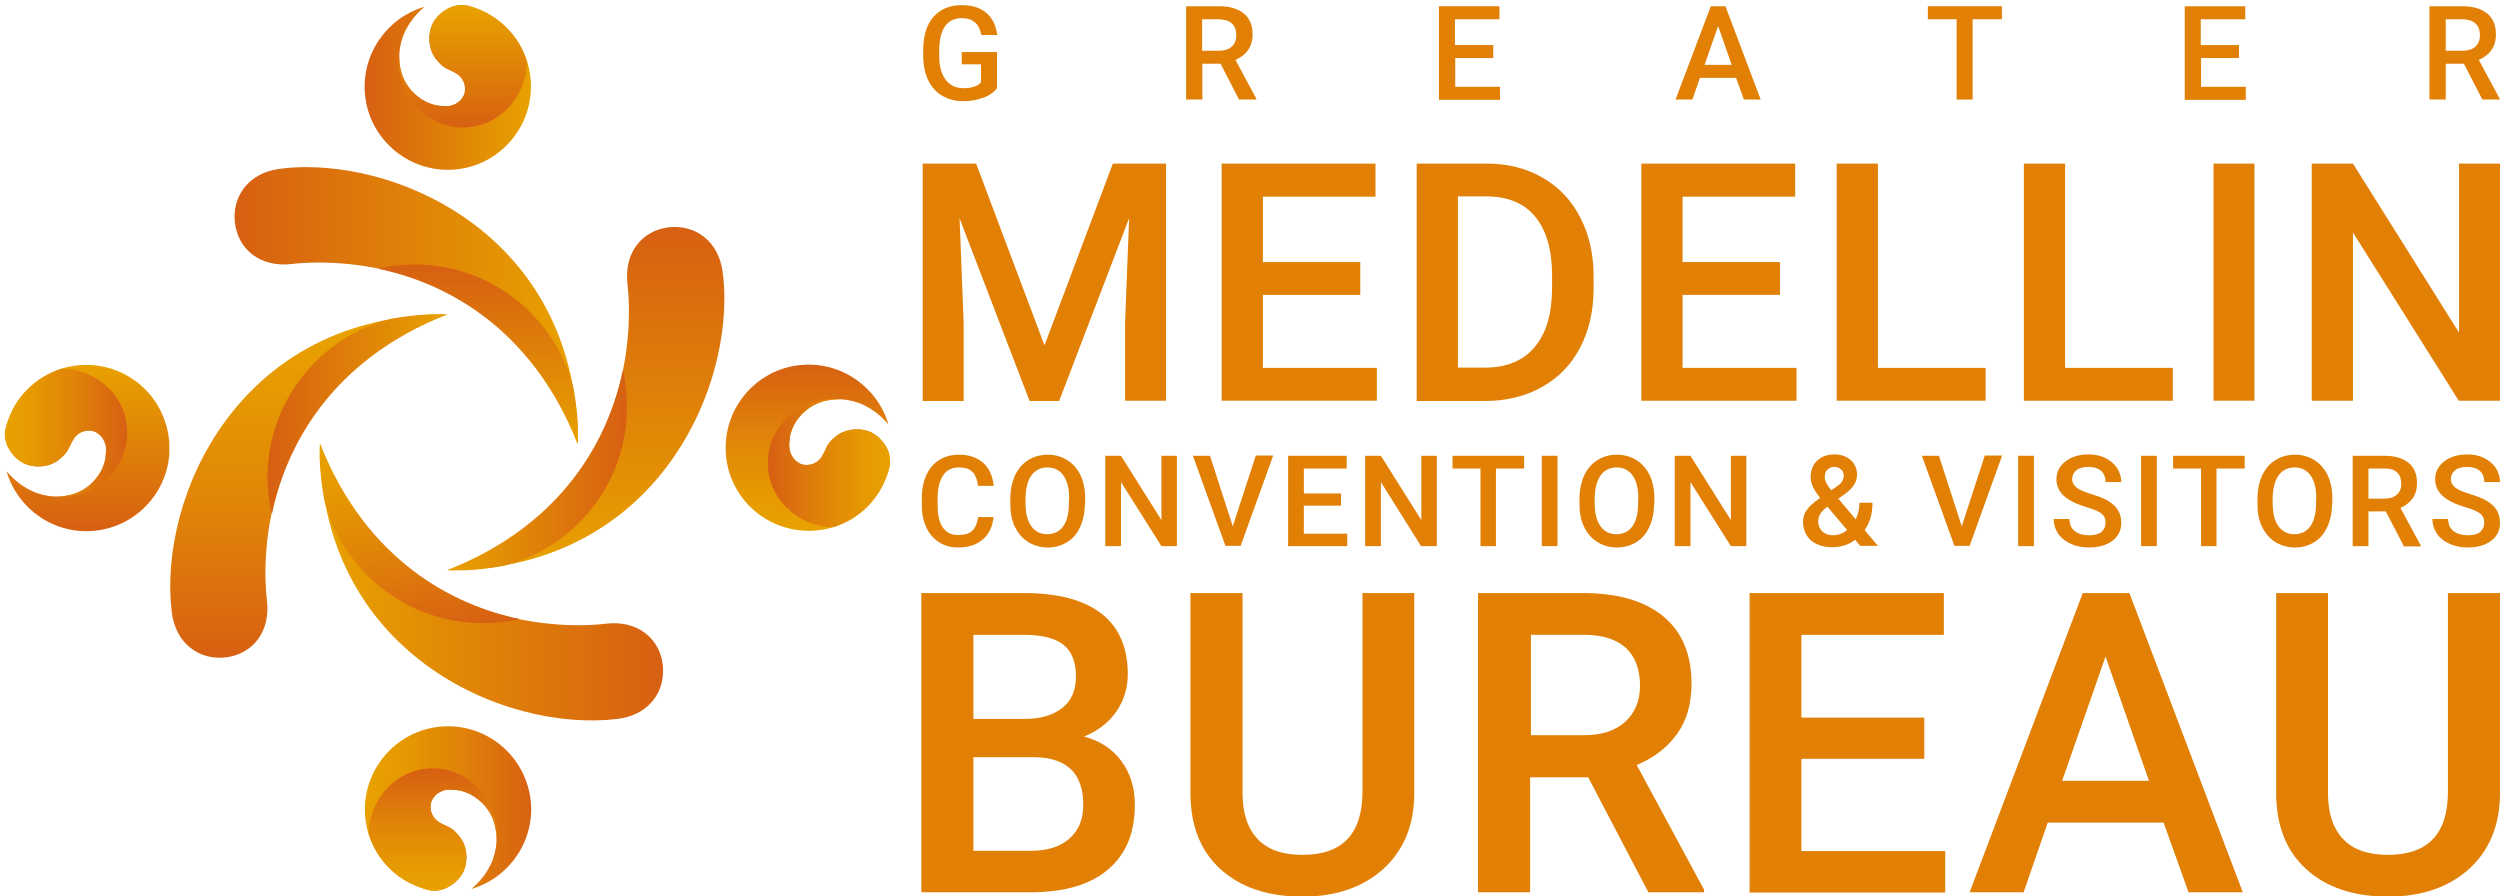 <?xml version="1.0" encoding="utf-8"?>
<!-- Generator: Adobe Illustrator 23.0.5, SVG Export Plug-In . SVG Version: 6.00 Build 0)  -->
<svg version="1.1" id="Capa_1" xmlns="http://www.w3.org/2000/svg" xmlns:xlink="http://www.w3.org/1999/xlink" x="0px" y="0px"
	 viewBox="0 0 921.5 330.4" style="enable-background:new 0 0 921.5 330.4;" xml:space="preserve">
<style type="text/css">
	.st0{fill:#E18005;}
	.st1{clip-path:url(#SVGID_2_);fill:url(#SVGID_3_);}
	.st2{clip-path:url(#SVGID_5_);fill:url(#SVGID_6_);}
	.st3{clip-path:url(#SVGID_8_);fill:url(#SVGID_9_);}
	.st4{clip-path:url(#SVGID_11_);fill:url(#SVGID_12_);}
	.st5{clip-path:url(#SVGID_14_);fill:url(#SVGID_15_);}
	.st6{clip-path:url(#SVGID_17_);fill:url(#SVGID_18_);}
	.st7{clip-path:url(#SVGID_20_);fill:url(#SVGID_21_);}
	.st8{clip-path:url(#SVGID_23_);fill:url(#SVGID_24_);}
	.st9{clip-path:url(#SVGID_26_);fill:url(#SVGID_27_);}
	.st10{clip-path:url(#SVGID_29_);fill:url(#SVGID_30_);}
	.st11{clip-path:url(#SVGID_32_);fill:url(#SVGID_33_);}
	.st12{clip-path:url(#SVGID_35_);fill:url(#SVGID_36_);}
	.st13{clip-path:url(#SVGID_38_);fill:url(#SVGID_39_);}
	.st14{clip-path:url(#SVGID_41_);fill:url(#SVGID_42_);}
	.st15{clip-path:url(#SVGID_44_);fill:url(#SVGID_45_);}
	.st16{clip-path:url(#SVGID_47_);fill:url(#SVGID_48_);}
</style>
<g>
	<g>
		<path class="st0" d="M359.8,60.3l25.2,67l25.2-67h19.6v87.4h-15.1v-28.8l1.5-38.5l-25.8,67.4h-10.9l-25.8-67.3l1.5,38.5v28.8
			h-15.1V60.3H359.8z"/>
		<path class="st0" d="M501.4,108.7h-35.9v26.9h42v12.1h-57.2V60.3H507v12.2h-41.5v24.1h35.9V108.7z"/>
		<path class="st0" d="M522.2,147.7V60.3h25.8c7.7,0,14.6,1.7,20.6,5.2c6,3.4,10.6,8.3,13.9,14.7c3.3,6.3,4.9,13.6,4.9,21.7v4.4
			c0,8.3-1.7,15.6-5,21.9c-3.3,6.3-8,11.1-14.1,14.5c-6.1,3.4-13.1,5.1-21,5.1H522.2z M537.4,72.5v63h9.9c8,0,14.1-2.5,18.3-7.5
			c4.3-5,6.4-12.1,6.5-21.5v-4.9c0-9.5-2.1-16.7-6.2-21.7c-4.1-5-10.1-7.5-18-7.5H537.4z"/>
		<path class="st0" d="M656.1,108.7h-35.9v26.9h42v12.1H605V60.3h56.7v12.2h-41.5v24.1h35.9V108.7z"/>
		<path class="st0" d="M692.2,135.6h39.7v12.1H677V60.3h15.2V135.6z"/>
		<path class="st0" d="M761.2,135.6h39.7v12.1H746V60.3h15.2V135.6z"/>
		<path class="st0" d="M831,147.7h-15.1V60.3H831V147.7z"/>
		<path class="st0" d="M921.5,147.7h-15.2l-39-62v62h-15.2V60.3h15.2l39.1,62.3V60.3h15.1V147.7z"/>
	</g>
	<g>
		<g>
			<path class="st0" d="M367.7,32.3c-1.2,1.6-3,2.9-5.2,3.7c-2.2,0.8-4.7,1.3-7.5,1.3c-2.9,0-5.4-0.7-7.7-2
				c-2.2-1.3-3.9-3.2-5.1-5.6c-1.2-2.4-1.8-5.3-1.9-8.5v-2.7c0-5.2,1.2-9.3,3.7-12.2c2.5-2.9,6-4.4,10.4-4.4c3.8,0,6.9,0.9,9.1,2.8
				c2.3,1.9,3.6,4.6,4.1,8.2h-5.9c-0.7-4.1-3.1-6.2-7.2-6.2c-2.7,0-4.7,1-6.1,2.9c-1.4,1.9-2.1,4.8-2.2,8.5v2.6
				c0,3.7,0.8,6.6,2.4,8.7c1.6,2.1,3.7,3.1,6.5,3.1c3.1,0,5.2-0.7,6.5-2.1v-6.7h-7.1v-4.5h13V32.3z"/>
			<path class="st0" d="M449.9,23.5h-6.7v13.2h-6V2.3h12.1c4,0,7,0.9,9.2,2.7c2.2,1.8,3.2,4.4,3.2,7.7c0,2.3-0.6,4.2-1.7,5.8
				c-1.1,1.6-2.7,2.7-4.6,3.6l7.7,14.3v0.3h-6.4L449.9,23.5z M443.2,18.7h6.1c2,0,3.6-0.5,4.7-1.5c1.1-1,1.7-2.4,1.7-4.2
				c0-1.8-0.5-3.3-1.6-4.3c-1-1-2.6-1.5-4.7-1.6h-6.3V18.7z"/>
			<path class="st0" d="M550.5,21.4h-14.1V32h16.5v4.8h-22.5V2.3h22.3v4.8h-16.4v9.5h14.1V21.4z"/>
			<path class="st0" d="M639.9,28.7h-13.3l-2.8,8h-6.2l13-34.4h5.4l13,34.4h-6.2L639.9,28.7z M628.3,23.9h10l-5-14.3L628.3,23.9z"/>
			<path class="st0" d="M737.8,7.1h-10.7v29.6h-5.9V7.1h-10.6V2.3h27.3V7.1z"/>
			<path class="st0" d="M825.4,21.4h-14.1V32h16.5v4.8h-22.5V2.3h22.3v4.8h-16.4v9.5h14.1V21.4z"/>
			<path class="st0" d="M908.2,23.5h-6.7v13.2h-6V2.3h12.1c4,0,7,0.9,9.2,2.7c2.2,1.8,3.2,4.4,3.2,7.7c0,2.3-0.6,4.2-1.7,5.8
				c-1.1,1.6-2.7,2.7-4.6,3.6l7.7,14.3v0.3h-6.4L908.2,23.5z M901.6,18.7h6.1c2,0,3.6-0.5,4.7-1.5c1.1-1,1.7-2.4,1.7-4.2
				c0-1.8-0.5-3.3-1.6-4.3c-1-1-2.6-1.5-4.7-1.6h-6.3V18.7z"/>
		</g>
	</g>
	<g>
		<path class="st0" d="M366.2,190.5c-0.3,3.6-1.6,6.3-3.9,8.3c-2.3,2-5.3,3-9.1,3c-2.7,0-5-0.6-7-1.9c-2-1.3-3.6-3-4.7-5.4
			c-1.1-2.3-1.7-5-1.7-8.1v-3.1c0-3.1,0.6-5.9,1.7-8.3c1.1-2.4,2.7-4.2,4.8-5.5c2.1-1.3,4.5-1.9,7.2-1.9c3.7,0,6.6,1,8.9,3
			c2.2,2,3.5,4.8,3.9,8.5h-5.8c-0.3-2.4-1-4.1-2.1-5.2c-1.1-1.1-2.8-1.6-4.9-1.6c-2.5,0-4.5,0.9-5.8,2.8s-2,4.5-2.1,8.1v3
			c0,3.6,0.6,6.4,1.9,8.2c1.3,1.9,3.2,2.8,5.7,2.8c2.3,0,4-0.5,5.1-1.5c1.1-1,1.9-2.7,2.2-5.1H366.2z"/>
		<path class="st0" d="M399.9,185.5c0,3.3-0.6,6.1-1.7,8.6c-1.1,2.5-2.7,4.4-4.8,5.7c-2.1,1.3-4.5,2-7.2,2c-2.7,0-5.1-0.7-7.2-2
			c-2.1-1.3-3.7-3.2-4.9-5.6c-1.2-2.4-1.7-5.3-1.7-8.4v-1.9c0-3.2,0.6-6.1,1.7-8.6c1.2-2.5,2.8-4.4,4.9-5.7c2.1-1.3,4.5-2,7.2-2
			c2.7,0,5.1,0.7,7.2,2c2.1,1.3,3.7,3.2,4.9,5.6c1.1,2.4,1.7,5.3,1.7,8.5V185.5z M394.1,183.8c0-3.7-0.7-6.5-2.1-8.5
			c-1.4-2-3.4-3-5.9-3c-2.5,0-4.5,1-5.9,2.9c-1.4,2-2.1,4.7-2.2,8.3v1.9c0,3.7,0.7,6.5,2.1,8.5c1.4,2,3.4,3,5.9,3
			c2.6,0,4.5-1,5.9-2.9c1.4-2,2.1-4.8,2.1-8.6V183.8z"/>
		<path class="st0" d="M433.9,201.3h-5.8l-14.9-23.6v23.6h-5.8V168h5.8l14.9,23.7V168h5.7V201.3z"/>
		<path class="st0" d="M454.4,194l8.5-26.1h6.4l-12,33.3h-5.6L439.7,168h6.3L454.4,194z"/>
		<path class="st0" d="M494.3,186.4h-13.7v10.3h16v4.6h-21.8V168h21.6v4.7h-15.8v9.2h13.7V186.4z"/>
		<path class="st0" d="M529.6,201.3h-5.8L509,177.7v23.6h-5.8V168h5.8l14.9,23.7V168h5.7V201.3z"/>
		<path class="st0" d="M561.8,172.7h-10.4v28.6h-5.7v-28.6h-10.3V168h26.4V172.7z"/>
		<path class="st0" d="M574.1,201.3h-5.8V168h5.8V201.3z"/>
		<path class="st0" d="M609.7,185.5c0,3.3-0.6,6.1-1.7,8.6c-1.1,2.5-2.7,4.4-4.8,5.7c-2.1,1.3-4.5,2-7.2,2c-2.7,0-5.1-0.7-7.2-2
			c-2.1-1.3-3.7-3.2-4.9-5.6c-1.2-2.4-1.7-5.3-1.7-8.4v-1.9c0-3.2,0.6-6.1,1.7-8.6c1.2-2.5,2.8-4.4,4.9-5.7c2.1-1.3,4.5-2,7.2-2
			s5.1,0.7,7.2,2c2.1,1.3,3.7,3.2,4.9,5.6c1.1,2.4,1.7,5.3,1.7,8.5V185.5z M603.9,183.8c0-3.7-0.7-6.5-2.1-8.5c-1.4-2-3.4-3-5.9-3
			c-2.5,0-4.5,1-5.9,2.9c-1.4,2-2.1,4.7-2.2,8.3v1.9c0,3.7,0.7,6.5,2.1,8.5c1.4,2,3.4,3,5.9,3c2.6,0,4.5-1,5.9-2.9s2.1-4.8,2.1-8.6
			V183.8z"/>
		<path class="st0" d="M643.8,201.3H638l-14.9-23.6v23.6h-5.8V168h5.8l14.9,23.7V168h5.7V201.3z"/>
		<path class="st0" d="M664.6,192.3c0-1.5,0.4-3,1.3-4.2c0.8-1.3,2.5-2.8,5-4.6c-1.3-1.6-2.2-3-2.7-4.2c-0.5-1.1-0.8-2.2-0.8-3.3
			c0-2.6,0.8-4.7,2.4-6.2c1.6-1.5,3.7-2.3,6.4-2.3c2.4,0,4.4,0.7,6,2.1c1.5,1.4,2.3,3.2,2.3,5.3c0,1.4-0.4,2.7-1.1,3.8
			c-0.7,1.2-1.9,2.3-3.5,3.5l-2.3,1.6l6.4,7.6c0.9-1.8,1.4-3.9,1.4-6.1h4.8c0,4.1-1,7.5-2.9,10.1l4.9,5.8h-6.5l-1.9-2.2
			c-2.4,1.8-5.2,2.7-8.5,2.7c-3.3,0-5.9-0.9-7.9-2.6C665.6,197.4,664.6,195.1,664.6,192.3z M675.6,197.3c1.9,0,3.6-0.6,5.3-1.9
			l-7.3-8.6l-0.7,0.5c-1.8,1.4-2.7,3-2.7,4.8c0,1.5,0.5,2.8,1.5,3.8C672.7,196.8,674,197.3,675.6,197.3z M672.6,175.9
			c0,1.3,0.8,2.9,2.4,4.8l2.5-1.7l0.7-0.6c0.9-0.8,1.4-1.9,1.4-3.2c0-0.9-0.3-1.6-1-2.2c-0.7-0.6-1.5-0.9-2.5-0.9
			c-1.1,0-1.9,0.4-2.6,1.1C672.9,173.8,672.6,174.7,672.6,175.9z"/>
		<path class="st0" d="M723.1,194l8.5-26.1h6.4l-12,33.3h-5.6L708.4,168h6.3L723.1,194z"/>
		<path class="st0" d="M749.7,201.3h-5.8V168h5.8V201.3z"/>
		<path class="st0" d="M776.1,192.7c0-1.5-0.5-2.6-1.5-3.4c-1-0.8-2.9-1.6-5.6-2.4c-2.7-0.8-4.8-1.7-6.4-2.7c-3-1.9-4.6-4.4-4.6-7.5
			c0-2.7,1.1-4.9,3.3-6.6c2.2-1.7,5-2.6,8.5-2.6c2.3,0,4.4,0.4,6.2,1.3c1.8,0.9,3.2,2.1,4.3,3.6c1,1.6,1.6,3.3,1.6,5.3h-5.8
			c0-1.7-0.5-3.1-1.6-4.1c-1.1-1-2.7-1.5-4.7-1.5c-1.9,0-3.4,0.4-4.4,1.2c-1,0.8-1.6,1.9-1.6,3.4c0,1.2,0.6,2.2,1.7,3.1
			c1.1,0.8,3,1.6,5.6,2.4c2.6,0.8,4.7,1.6,6.2,2.6c1.6,1,2.7,2.1,3.5,3.4c0.7,1.3,1.1,2.8,1.1,4.5c0,2.8-1.1,5-3.2,6.6
			c-2.1,1.6-5,2.5-8.7,2.5c-2.4,0-4.6-0.4-6.6-1.3c-2-0.9-3.6-2.1-4.7-3.7c-1.1-1.6-1.7-3.4-1.7-5.5h5.8c0,1.9,0.6,3.4,1.9,4.4
			c1.3,1,3,1.6,5.4,1.6c2,0,3.5-0.4,4.5-1.2C775.6,195.1,776.1,194.1,776.1,192.7z"/>
		<path class="st0" d="M795,201.3h-5.8V168h5.8V201.3z"/>
		<path class="st0" d="M827.4,172.7H817v28.6h-5.7v-28.6h-10.3V168h26.4V172.7z"/>
		<path class="st0" d="M859.6,185.5c0,3.3-0.6,6.1-1.7,8.6c-1.1,2.5-2.7,4.4-4.8,5.7c-2.1,1.3-4.5,2-7.2,2c-2.7,0-5.1-0.7-7.2-2
			c-2.1-1.3-3.7-3.2-4.9-5.6c-1.2-2.4-1.7-5.3-1.7-8.4v-1.9c0-3.2,0.6-6.1,1.7-8.6c1.2-2.5,2.8-4.4,4.9-5.7c2.1-1.3,4.5-2,7.2-2
			s5.1,0.7,7.2,2c2.1,1.3,3.7,3.2,4.9,5.6c1.1,2.4,1.7,5.3,1.7,8.5V185.5z M853.8,183.8c0-3.7-0.7-6.5-2.1-8.5c-1.4-2-3.4-3-5.9-3
			c-2.5,0-4.5,1-5.9,2.9c-1.4,2-2.1,4.7-2.2,8.3v1.9c0,3.7,0.7,6.5,2.1,8.5c1.4,2,3.4,3,5.9,3c2.6,0,4.5-1,5.9-2.9
			c1.4-2,2.1-4.8,2.1-8.6V183.8z"/>
		<path class="st0" d="M879.4,188.5H873v12.8h-5.8V168h11.7c3.8,0,6.8,0.9,8.9,2.6c2.1,1.7,3.1,4.2,3.1,7.5c0,2.2-0.5,4.1-1.6,5.6
			c-1.1,1.5-2.6,2.7-4.5,3.5l7.5,13.9v0.3h-6.2L879.4,188.5z M873,183.8h5.9c2,0,3.5-0.5,4.6-1.5c1.1-1,1.6-2.3,1.6-4
			c0-1.8-0.5-3.2-1.5-4.1c-1-1-2.5-1.5-4.5-1.5H873V183.8z"/>
		<path class="st0" d="M915.7,192.7c0-1.5-0.5-2.6-1.5-3.4c-1-0.8-2.9-1.6-5.6-2.4c-2.7-0.8-4.8-1.7-6.4-2.7c-3-1.9-4.6-4.4-4.6-7.5
			c0-2.7,1.1-4.9,3.3-6.6c2.2-1.7,5-2.6,8.5-2.6c2.3,0,4.4,0.4,6.2,1.3c1.8,0.9,3.2,2.1,4.3,3.6c1,1.6,1.6,3.3,1.6,5.3h-5.8
			c0-1.7-0.5-3.1-1.6-4.1c-1.1-1-2.7-1.5-4.7-1.5c-1.9,0-3.4,0.4-4.4,1.2c-1,0.8-1.6,1.9-1.6,3.4c0,1.2,0.6,2.2,1.7,3.1
			c1.1,0.8,3,1.6,5.6,2.4c2.6,0.8,4.7,1.6,6.2,2.6c1.6,1,2.7,2.1,3.5,3.4c0.7,1.3,1.1,2.8,1.1,4.5c0,2.8-1.1,5-3.2,6.6
			c-2.1,1.6-5,2.5-8.7,2.5c-2.4,0-4.6-0.4-6.6-1.3c-2-0.9-3.6-2.1-4.7-3.7c-1.1-1.6-1.7-3.4-1.7-5.5h5.8c0,1.9,0.6,3.4,1.9,4.4
			c1.3,1,3,1.6,5.4,1.6c2,0,3.5-0.4,4.5-1.2C915.2,195.1,915.7,194.1,915.7,192.7z"/>
	</g>
	<g>
		<path class="st0" d="M339.6,328.9V218.6h37.8c12.5,0,22,2.5,28.5,7.5c6.5,5,9.8,12.5,9.8,22.4c0,5.1-1.4,9.6-4.1,13.6
			c-2.7,4-6.7,7.2-12,9.4c6,1.6,10.6,4.7,13.8,9.1c3.3,4.5,4.9,9.8,4.9,16.1c0,10.4-3.3,18.3-10,23.9c-6.6,5.6-16.2,8.3-28.5,8.3
			H339.6z M358.8,265h18.8c6,0,10.6-1.4,14-4.1c3.4-2.7,5-6.5,5-11.5c0-5.5-1.6-9.4-4.7-11.8c-3.1-2.4-7.9-3.6-14.5-3.6h-18.6V265z
			 M358.8,279.1v34.5h21.3c6,0,10.7-1.5,14.1-4.5c3.4-3,5.1-7.1,5.1-12.4c0-11.5-5.9-17.3-17.6-17.6H358.8z"/>
		<path class="st0" d="M521.3,218.6v73.7c0,11.7-3.8,21-11.3,27.9c-7.5,6.8-17.5,10.3-30,10.3c-12.6,0-22.7-3.4-30.1-10.1
			c-7.4-6.7-11.1-16.1-11.1-28.1v-73.7H458v73.8c0,7.4,1.9,13,5.6,16.9c3.7,3.9,9.2,5.8,16.5,5.8c14.8,0,22.1-7.8,22.1-23.3v-73.2
			H521.3z"/>
		<path class="st0" d="M585.4,286.5h-21.4v42.4h-19.2V218.6h38.8c12.7,0,22.6,2.9,29.5,8.6c6.9,5.7,10.4,14,10.4,24.8
			c0,7.4-1.8,13.6-5.3,18.5c-3.6,5-8.5,8.8-14.9,11.5l24.8,45.9v1h-20.5L585.4,286.5z M564.1,271h19.7c6.5,0,11.5-1.6,15.2-4.9
			c3.6-3.3,5.5-7.7,5.5-13.4c0-5.9-1.7-10.5-5-13.7c-3.4-3.2-8.4-4.9-15-5h-20.2V271z"/>
		<path class="st0" d="M709.3,279.7H664v34h53v15.3h-72.1V218.6h71.6V234H664v30.5h45.3V279.7z"/>
		<path class="st0" d="M797.5,303.2h-42.7l-8.9,25.7h-19.9l41.7-110.3h17.2l41.8,110.3h-20L797.5,303.2z M760.1,287.8h32l-16-45.8
			L760.1,287.8z"/>
		<path class="st0" d="M921.5,218.6v73.7c0,11.7-3.8,21-11.3,27.9c-7.5,6.8-17.5,10.3-30,10.3c-12.6,0-22.7-3.4-30.1-10.1
			c-7.4-6.7-11.1-16.1-11.1-28.1v-73.7h19.1v73.8c0,7.4,1.9,13,5.6,16.9c3.7,3.9,9.2,5.8,16.5,5.8c14.8,0,22.1-7.8,22.1-23.3v-73.2
			H921.5z"/>
	</g>
	<g>
		<g>
			<defs>
				<path id="SVGID_1_" d="M63.3,225.6c1.4,11.7,10.3,17.9,20,16.7c9.7-1.2,16.5-9.3,15.1-21c-1.5-11.7-5-77.9,66.5-105.4
					C88,115.7,58.2,183.3,63.3,225.6"/>
			</defs>
			<clipPath id="SVGID_2_">
				<use xlink:href="#SVGID_1_"  style="overflow:visible;"/>
			</clipPath>
			
				<linearGradient id="SVGID_3_" gradientUnits="userSpaceOnUse" x1="-1297.241" y1="-461.788" x2="-1285.473" y2="-461.788" gradientTransform="matrix(1.000000e-15 10.751 10.751 -1.000000e-15 5076.438 14062.956)">
				<stop  offset="0" style="stop-color:#E8A200"/>
				<stop  offset="0.227" style="stop-color:#E69902"/>
				<stop  offset="0.588" style="stop-color:#E08209"/>
				<stop  offset="1" style="stop-color:#D76012"/>
			</linearGradient>
			<rect x="58.2" y="115.7" class="st1" width="106.7" height="127.7"/>
		</g>
		<g>
			<defs>
				<path id="SVGID_4_" d="M162.5,115.8c-1,0-2.1,0.1-2.8,0c-5.4,0.2-10.6,0.8-15.5,1.7c-26.2,6.6-45.6,30.3-45.6,58.5
					c0,4.7,0.6,9.2,1.6,13.6c5.1-24.4,21.1-56.4,64.5-73.7C164,115.9,163.3,115.9,162.5,115.8"/>
			</defs>
			<clipPath id="SVGID_5_">
				<use xlink:href="#SVGID_4_"  style="overflow:visible;"/>
			</clipPath>
			
				<linearGradient id="SVGID_6_" gradientUnits="userSpaceOnUse" x1="-1307.318" y1="-798.239" x2="-1295.548" y2="-798.239" gradientTransform="matrix(5.61 0 0 -5.61 7433.177 -4325.69)">
				<stop  offset="0" style="stop-color:#D76012"/>
				<stop  offset="0.248" style="stop-color:#DB710D"/>
				<stop  offset="1" style="stop-color:#E8A200"/>
			</linearGradient>
			<rect x="98.6" y="115.8" class="st2" width="66" height="73.8"/>
		</g>
		<g>
			<defs>
				<path id="SVGID_7_" d="M244.3,245c-1.2-9.7-9.3-16.5-21-15.1c-11.7,1.5-77.9,5-105.4-66.5c-0.2,76.9,67.5,106.7,109.7,101.6
					c10.8-1.3,16.8-8.9,16.8-17.6C244.4,246.6,244.4,245.8,244.3,245"/>
			</defs>
			<clipPath id="SVGID_8_">
				<use xlink:href="#SVGID_7_"  style="overflow:visible;"/>
			</clipPath>
			
				<linearGradient id="SVGID_9_" gradientUnits="userSpaceOnUse" x1="-1513.243" y1="-383.387" x2="-1501.475" y2="-383.387" gradientTransform="matrix(-10.751 0 0 10.751 -16025.007 4338.693)">
				<stop  offset="0" style="stop-color:#D76012"/>
				<stop  offset="0.248" style="stop-color:#DB710D"/>
				<stop  offset="1" style="stop-color:#E8A200"/>
			</linearGradient>
			<rect x="117.7" y="163.4" class="st3" width="126.7" height="106.7"/>
		</g>
		<g>
			<defs>
				<path id="SVGID_10_" d="M118,163.7c-0.1,0.7-0.1,1.4-0.2,2.1c0,1,0.1,2.1,0,2.8c0.2,5.4,0.8,10.6,1.7,15.5
					c6.6,26.2,30.3,45.6,58.5,45.6c4.7,0,9.2-0.5,13.6-1.5C167.3,223.1,135.3,207,118,163.7"/>
			</defs>
			<clipPath id="SVGID_11_">
				<use xlink:href="#SVGID_10_"  style="overflow:visible;"/>
			</clipPath>
			
				<linearGradient id="SVGID_12_" gradientUnits="userSpaceOnUse" x1="-1184.364" y1="-454.623" x2="-1172.596" y2="-454.623" gradientTransform="matrix(1.127 6.391 6.391 -1.127 4388.11 7215.266)">
				<stop  offset="0" style="stop-color:#E8A200"/>
				<stop  offset="0.227" style="stop-color:#E69902"/>
				<stop  offset="0.588" style="stop-color:#E08209"/>
				<stop  offset="1" style="stop-color:#D76012"/>
			</linearGradient>
			<polygon class="st4" points="189.4,151.1 203,227.7 120.1,242.4 106.5,165.7 			"/>
		</g>
		<g>
			<defs>
				<path id="SVGID_13_" d="M266.4,100.5c-1.4-11.7-10.3-17.9-20-16.7c-9.7,1.2-16.5,9.3-15.1,21c1.4,11.7,5,77.9-66.5,105.4
					C236.2,210.3,267,152.1,267,110C267,106.7,266.8,103.5,266.4,100.5"/>
			</defs>
			<clipPath id="SVGID_14_">
				<use xlink:href="#SVGID_13_"  style="overflow:visible;"/>
			</clipPath>
			
				<linearGradient id="SVGID_15_" gradientUnits="userSpaceOnUse" x1="-1299.983" y1="-452.894" x2="-1288.215" y2="-452.894" gradientTransform="matrix(1.000000e-15 10.751 10.751 -1.000000e-15 5085.106 14060.218)">
				<stop  offset="0" style="stop-color:#D76012"/>
				<stop  offset="0.248" style="stop-color:#DB710D"/>
				<stop  offset="1" style="stop-color:#E8A200"/>
			</linearGradient>
			<rect x="164.8" y="82.6" class="st5" width="102.2" height="127.7"/>
		</g>
		<g>
			<defs>
				<path id="SVGID_16_" d="M229.6,136.4c-5.1,24.4-21.1,56.4-64.5,73.7c0.7,0.1,1.4,0.1,2.1,0.2c1,0,2.1-0.1,2.8,0
					c5.4-0.2,10.6-0.8,15.5-1.7c26.2-6.6,45.6-30.3,45.6-58.5C231.1,145.3,230.6,140.7,229.6,136.4"/>
			</defs>
			<clipPath id="SVGID_17_">
				<use xlink:href="#SVGID_16_"  style="overflow:visible;"/>
			</clipPath>
			
				<linearGradient id="SVGID_18_" gradientUnits="userSpaceOnUse" x1="-1583.25" y1="-256.872" x2="-1571.48" y2="-256.872" gradientTransform="matrix(-5.61 0 0 5.61 -8651.526 1614.434)">
				<stop  offset="0" style="stop-color:#D76012"/>
				<stop  offset="0.248" style="stop-color:#DB710D"/>
				<stop  offset="1" style="stop-color:#E8A200"/>
			</linearGradient>
			<rect x="165.1" y="136.4" class="st6" width="66" height="73.8"/>
		</g>
		<g>
			<defs>
				<path id="SVGID_19_" d="M103.3,62.2c-11.7,1.4-17.9,10.3-16.7,20c1.2,9.7,9.3,16.5,21,15.1s77.9-5,105.4,66.5
					C213.2,92.4,155,61.6,112.8,61.6C109.6,61.6,106.4,61.8,103.3,62.2"/>
			</defs>
			<clipPath id="SVGID_20_">
				<use xlink:href="#SVGID_19_"  style="overflow:visible;"/>
			</clipPath>
			
				<linearGradient id="SVGID_21_" gradientUnits="userSpaceOnUse" x1="-1393.251" y1="-565.793" x2="-1381.483" y2="-565.793" gradientTransform="matrix(10.751 0 0 -10.751 15065.845 -5970.34)">
				<stop  offset="0" style="stop-color:#D76012"/>
				<stop  offset="0.248" style="stop-color:#DB710D"/>
				<stop  offset="1" style="stop-color:#E8A200"/>
			</linearGradient>
			<rect x="85.4" y="61.6" class="st7" width="127.7" height="102.2"/>
		</g>
		<g>
			<defs>
				<path id="SVGID_22_" d="M139.2,99c24.4,5.1,56.4,21.1,73.7,64.5c0.1-0.7,0.1-1.4,0.2-2.1c0-1-0.1-2.1,0-2.8
					c-0.2-5.4-0.8-10.6-1.7-15.5c-6.6-26.2-30.3-45.6-58.5-45.6C148.1,97.5,143.6,98,139.2,99"/>
			</defs>
			<clipPath id="SVGID_23_">
				<use xlink:href="#SVGID_22_"  style="overflow:visible;"/>
			</clipPath>
			
				<linearGradient id="SVGID_24_" gradientUnits="userSpaceOnUse" x1="-1366.898" y1="-435.604" x2="-1355.128" y2="-435.604" gradientTransform="matrix(0 5.61 5.61 0 2620.061 7766.292)">
				<stop  offset="0" style="stop-color:#D76012"/>
				<stop  offset="0.248" style="stop-color:#DB710D"/>
				<stop  offset="1" style="stop-color:#E8A200"/>
			</linearGradient>
			<rect x="139.2" y="97.5" class="st8" width="73.8" height="66"/>
		</g>
		<g>
			<defs>
				<path id="SVGID_25_" d="M186.7,10.2c-5.1-5-9-6.1-13-7.7c-6.4-2.4-12.4,2.4-14.2,6.2c-1.9,3.8-1.7,9.4,1.3,13.1
					c3,3.8,4.2,3.4,7.3,5.2c3.7,2.1,4.1,6.6,2.5,8.9c-1.6,2.3-3.2,2.8-4.7,3.1c-0.5,0.1-1.7,0.1-1.7,0.1c-0.6,0-2.9-0.2-3.4-0.3
					c-1.8-0.4-3.5-1.1-5-2c-1.6-1-3-2.2-4.2-3.5c-1.2-1.4-2.2-3-2.9-4.6c-2.3-5.4-1.9-11.8,0.6-17.1c1.7-3.5,4.2-6.6,7.2-9.1
					c-4.8,1.4-9.4,4-13.1,7.8c-12,12-12,31.4,0,43.3c12,12,31.4,12,43.3,0c6-6,9-13.8,9-21.7C195.7,23.9,192.7,16.1,186.7,10.2"/>
			</defs>
			<clipPath id="SVGID_26_">
				<use xlink:href="#SVGID_25_"  style="overflow:visible;"/>
			</clipPath>
			
				<linearGradient id="SVGID_27_" gradientUnits="userSpaceOnUse" x1="-1291.129" y1="-798.088" x2="-1279.361" y2="-798.088" gradientTransform="matrix(5.205 0 0 -5.205 6855.018 -4121.515)">
				<stop  offset="0" style="stop-color:#D76012"/>
				<stop  offset="0.248" style="stop-color:#DB710D"/>
				<stop  offset="1" style="stop-color:#E8A200"/>
			</linearGradient>
			<rect x="131.4" class="st9" width="64.3" height="65.4"/>
		</g>
		<g>
			<defs>
				<path id="SVGID_28_" d="M186.7,10.2c-4.4-4.5-10.8-7.8-15.7-8.3c0,0,0,0,0,0c-5.3-0.4-10,3.6-11.5,6.8
					c-1.9,3.8-1.7,9.4,1.2,13.1c3,3.8,4.2,3.4,7.3,5.2c3.7,2.1,4.1,6.6,2.5,8.9c-0.5,0.7-0.9,1.2-1.4,1.6c-0.8,0.6-2,1.3-3.3,1.6
					c-0.5,0.1-1.7,0.1-1.7,0.1c-0.6,0-2.9-0.2-3.4-0.3c-1.8-0.4-3.5-1.1-5-2c-1.6-1-3-2.2-4.2-3.5c-1.2-1.4-2.2-2.9-2.9-4.6
					c-1.2-2.8-1.6-6-1.4-9c-0.1,0.9-0.2,1.8-0.2,2.7c0,13.6,10.6,24.5,23.6,24.5c12.9,0,23.4-10.8,23.6-24.1
					C192.9,18.2,190.3,13.8,186.7,10.2"/>
			</defs>
			<clipPath id="SVGID_29_">
				<use xlink:href="#SVGID_28_"  style="overflow:visible;"/>
			</clipPath>
			
				<linearGradient id="SVGID_30_" gradientUnits="userSpaceOnUse" x1="-1802.708" y1="-732.41" x2="-1790.939" y2="-732.41" gradientTransform="matrix(0 -3.836 -3.836 0 -2638.663 -6867.753)">
				<stop  offset="0" style="stop-color:#D76012"/>
				<stop  offset="0.248" style="stop-color:#DB710D"/>
				<stop  offset="1" style="stop-color:#E8A200"/>
			</linearGradient>
			<rect x="147" y="1.4" class="st10" width="47.2" height="45.6"/>
		</g>
		<g>
			<defs>
				<path id="SVGID_31_" d="M53.5,143.5c-12-12-31.4-12-43.3,0c-5,5.1-6.1,9-7.7,13c-2.4,6.4,2.4,12.4,6.2,14.2
					c3.8,1.9,9.4,1.7,13.1-1.3c3.7-3,3.4-4.2,5.2-7.3c2.1-3.7,6.6-4.1,8.9-2.5c2.3,1.6,2.8,3.2,3.1,4.7c0.1,0.5,0.1,1.7,0.1,1.7
					c0,0.6-0.2,2.9-0.3,3.4c-0.4,1.8-1.1,3.5-2,5c-1,1.6-2.2,3-3.5,4.2c-1.4,1.2-2.9,2.2-4.6,2.9c-5.4,2.3-11.8,1.9-17.1-0.6
					c-3.6-1.7-6.6-4.2-9.2-7.2c1.4,4.8,4,9.3,7.8,13.1c12,12,31.3,12,43.3,0c6-6,9-13.8,9-21.7C62.4,157.3,59.4,149.4,53.5,143.5"/>
			</defs>
			<clipPath id="SVGID_32_">
				<use xlink:href="#SVGID_31_"  style="overflow:visible;"/>
			</clipPath>
			
				<linearGradient id="SVGID_33_" gradientUnits="userSpaceOnUse" x1="-1731.984" y1="-654.426" x2="-1720.215" y2="-654.426" gradientTransform="matrix(0 -5.205 -5.205 0 -3375.219 -8819.629)">
				<stop  offset="0" style="stop-color:#D76012"/>
				<stop  offset="0.248" style="stop-color:#DB710D"/>
				<stop  offset="1" style="stop-color:#E8A200"/>
			</linearGradient>
			<rect y="131.5" class="st11" width="62.4" height="67.3"/>
		</g>
		<g>
			<defs>
				<path id="SVGID_34_" d="M22.8,135.9c-4.6,1.4-9,4-12.7,7.6c-4.4,4.4-7.2,9.9-8.3,15.7c0,0,0,0,0,0c-0.5,5.3,3.6,9.9,6.8,11.5
					c3.8,1.9,9.4,1.7,13.1-1.3c3.7-3,3.4-4.2,5.2-7.3c2.1-3.7,6.6-4.1,8.9-2.5c0.7,0.5,1.2,0.9,1.6,1.4c0.6,0.8,1.2,1.9,1.6,3.3
					c0.1,0.5,0.1,1.7,0.1,1.7c0,0.6-0.2,2.9-0.3,3.4c-0.4,1.8-1.1,3.5-2,5c-1,1.6-2.2,3-3.5,4.2c-1.4,1.2-3,2.2-4.6,2.9
					c-2.8,1.2-5.9,1.6-9,1.4c0.9,0.1,1.8,0.2,2.7,0.2c13.6,0,24.5-10.6,24.5-23.6C46.9,146.5,36.2,136.1,22.8,135.9"/>
			</defs>
			<clipPath id="SVGID_35_">
				<use xlink:href="#SVGID_34_"  style="overflow:visible;"/>
			</clipPath>
			
				<linearGradient id="SVGID_36_" gradientUnits="userSpaceOnUse" x1="-1271.581" y1="-924.307" x2="-1259.813" y2="-924.307" gradientTransform="matrix(3.836 0 0 -3.836 4879.23 -3385.912)">
				<stop  offset="0" style="stop-color:#E8A200"/>
				<stop  offset="0.227" style="stop-color:#E69902"/>
				<stop  offset="0.588" style="stop-color:#E08209"/>
				<stop  offset="1" style="stop-color:#D76012"/>
			</linearGradient>
			<rect x="1.4" y="135.9" class="st12" width="45.6" height="47.2"/>
		</g>
		<g>
			<defs>
				<path id="SVGID_37_" d="M186.8,276.7c-12-12-31.3-12-43.3,0c-12,12-12,31.4,0,43.3c5.1,5,9,6.1,13,7.7
					c6.4,2.4,12.4-2.4,14.2-6.2c1.9-3.8,1.7-9.4-1.3-13.1c-3-3.8-4.1-3.4-7.3-5.2c-3.7-2.1-4.1-6.6-2.5-8.9c1.6-2.3,3.2-2.8,4.7-3.1
					c0.5-0.1,1.7-0.1,1.7-0.1c0.6,0,2.9,0.2,3.4,0.3c1.8,0.4,3.5,1.1,5,2c1.6,1,3,2.2,4.2,3.5c1.2,1.4,2.2,2.9,2.9,4.6
					c2.3,5.4,1.9,11.8-0.6,17.1c-1.7,3.5-4.2,6.6-7.2,9.1c4.8-1.4,9.4-4,13.1-7.8c6-6,9-13.8,9-21.7
					C195.7,290.5,192.8,282.7,186.8,276.7"/>
			</defs>
			<clipPath id="SVGID_38_">
				<use xlink:href="#SVGID_37_"  style="overflow:visible;"/>
			</clipPath>
			
				<linearGradient id="SVGID_39_" gradientUnits="userSpaceOnUse" x1="-1291.115" y1="-844.607" x2="-1279.347" y2="-844.607" gradientTransform="matrix(5.205 0 0 -5.205 6855.025 -4098.916)">
				<stop  offset="0" style="stop-color:#E8A200"/>
				<stop  offset="0.227" style="stop-color:#E69902"/>
				<stop  offset="0.588" style="stop-color:#E08209"/>
				<stop  offset="1" style="stop-color:#D76012"/>
			</linearGradient>
			<rect x="131.5" y="264.7" class="st13" width="64.3" height="65.4"/>
		</g>
		<g>
			<defs>
				<path id="SVGID_40_" d="M159.5,283.2c-12.9,0-23.4,10.8-23.6,24.1c1.4,4.6,3.9,9,7.6,12.7c4.5,4.4,9.9,7.2,15.7,8.3v0
					c5.3,0.4,9.9-3.6,11.5-6.8c1.9-3.8,1.7-9.4-1.3-13.1c-3-3.8-4.2-3.4-7.3-5.2c-3.7-2.1-4.1-6.6-2.5-8.9c0.5-0.7,0.9-1.2,1.4-1.6
					c0.8-0.6,1.9-1.2,3.3-1.6c0.5-0.1,1.7-0.1,1.7-0.1c0.6,0,2.9,0.2,3.4,0.3c1.8,0.4,3.5,1.1,5,2c1.6,1,3,2.2,4.2,3.5
					c1.2,1.4,2.2,3,2.9,4.6c1.2,2.8,1.6,5.9,1.4,9c0.1-0.9,0.2-1.8,0.2-2.7C183.1,294.2,172.5,283.2,159.5,283.2"/>
			</defs>
			<clipPath id="SVGID_41_">
				<use xlink:href="#SVGID_40_"  style="overflow:visible;"/>
			</clipPath>
			
				<linearGradient id="SVGID_42_" gradientUnits="userSpaceOnUse" x1="-1869.846" y1="-729.744" x2="-1858.078" y2="-729.744" gradientTransform="matrix(0 -3.836 -3.836 0 -2639.616 -6843.838)">
				<stop  offset="0" style="stop-color:#E8A200"/>
				<stop  offset="0.227" style="stop-color:#E69902"/>
				<stop  offset="0.588" style="stop-color:#E08209"/>
				<stop  offset="1" style="stop-color:#D76012"/>
			</linearGradient>
			<rect x="135.9" y="283.2" class="st14" width="47.2" height="45.6"/>
		</g>
		<g>
			<defs>
				<path id="SVGID_43_" d="M321.4,159.5c-3.8-1.9-9.4-1.7-13.1,1.2c-3.8,3-3.4,4.2-5.2,7.3c-2.1,3.7-6.6,4.1-8.9,2.5
					c-2.3-1.6-2.8-3.2-3.1-4.7c-0.1-0.5-0.2-1.7-0.2-1.7c0-0.6,0.2-2.9,0.3-3.4c0.4-1.8,1.1-3.5,2-5c1-1.6,2.2-3,3.5-4.1
					c1.4-1.2,2.9-2.2,4.6-2.9c5.4-2.3,11.8-1.9,17.1,0.6c3.5,1.7,6.6,4.2,9.1,7.2c-1.4-4.8-4-9.4-7.8-13.1c-12-12-31.3-12-43.3,0
					c-11.9,12-11.9,31.4,0,43.3c12,11.9,31.4,12,43.3,0c5-5.1,6.1-9,7.7-13c0.4-1.2,0.6-2.4,0.6-3.5
					C328.3,165.3,324.5,161.1,321.4,159.5"/>
			</defs>
			<clipPath id="SVGID_44_">
				<use xlink:href="#SVGID_43_"  style="overflow:visible;"/>
			</clipPath>
			
				<linearGradient id="SVGID_45_" gradientUnits="userSpaceOnUse" x1="-1731.983" y1="-701.041" x2="-1720.214" y2="-701.041" gradientTransform="matrix(0 -5.205 -5.205 0 -3352.631 -8819.63)">
				<stop  offset="0" style="stop-color:#E8A200"/>
				<stop  offset="0.227" style="stop-color:#E69902"/>
				<stop  offset="0.588" style="stop-color:#E08209"/>
				<stop  offset="1" style="stop-color:#D76012"/>
			</linearGradient>
			<rect x="264.6" y="131.5" class="st15" width="63.6" height="67.3"/>
		</g>
		<g>
			<defs>
				<path id="SVGID_46_" d="M321.4,159.5c-3.8-1.9-9.4-1.7-13.1,1.2c-3.8,3-3.4,4.2-5.2,7.3c-2.1,3.7-6.6,4.1-8.9,2.5
					c-0.7-0.5-1.2-0.9-1.6-1.4c-0.6-0.8-1.2-1.9-1.6-3.3c-0.1-0.5-0.1-1.7-0.1-1.7c0-0.6,0.2-2.9,0.3-3.4c0.4-1.8,1.1-3.5,2-5
					c1-1.6,2.2-3,3.5-4.1c1.4-1.2,2.9-2.2,4.6-2.9c2.8-1.2,6-1.6,9-1.4c-0.9-0.1-1.8-0.2-2.8-0.2c-13.5,0-24.5,10.6-24.5,23.6
					c0,12.9,10.8,23.4,24.1,23.6c4.6-1.4,9-3.9,12.7-7.6c4.4-4.5,7.2-9.9,8.3-15.7c0,0,0,0,0,0c0-0.3,0-0.5,0-0.8
					C328.2,165.3,324.5,161.1,321.4,159.5"/>
			</defs>
			<clipPath id="SVGID_47_">
				<use xlink:href="#SVGID_46_"  style="overflow:visible;"/>
			</clipPath>
			
				<linearGradient id="SVGID_48_" gradientUnits="userSpaceOnUse" x1="-1675.252" y1="-131.471" x2="-1663.485" y2="-131.471" gradientTransform="matrix(-3.836 0 0 3.836 -6097.554 675.011)">
				<stop  offset="0" style="stop-color:#E8A200"/>
				<stop  offset="0.227" style="stop-color:#E69902"/>
				<stop  offset="0.588" style="stop-color:#E08209"/>
				<stop  offset="1" style="stop-color:#D76012"/>
			</linearGradient>
			<rect x="283.1" y="147.1" class="st16" width="45.1" height="47.2"/>
		</g>
	</g>
</g>
</svg>
